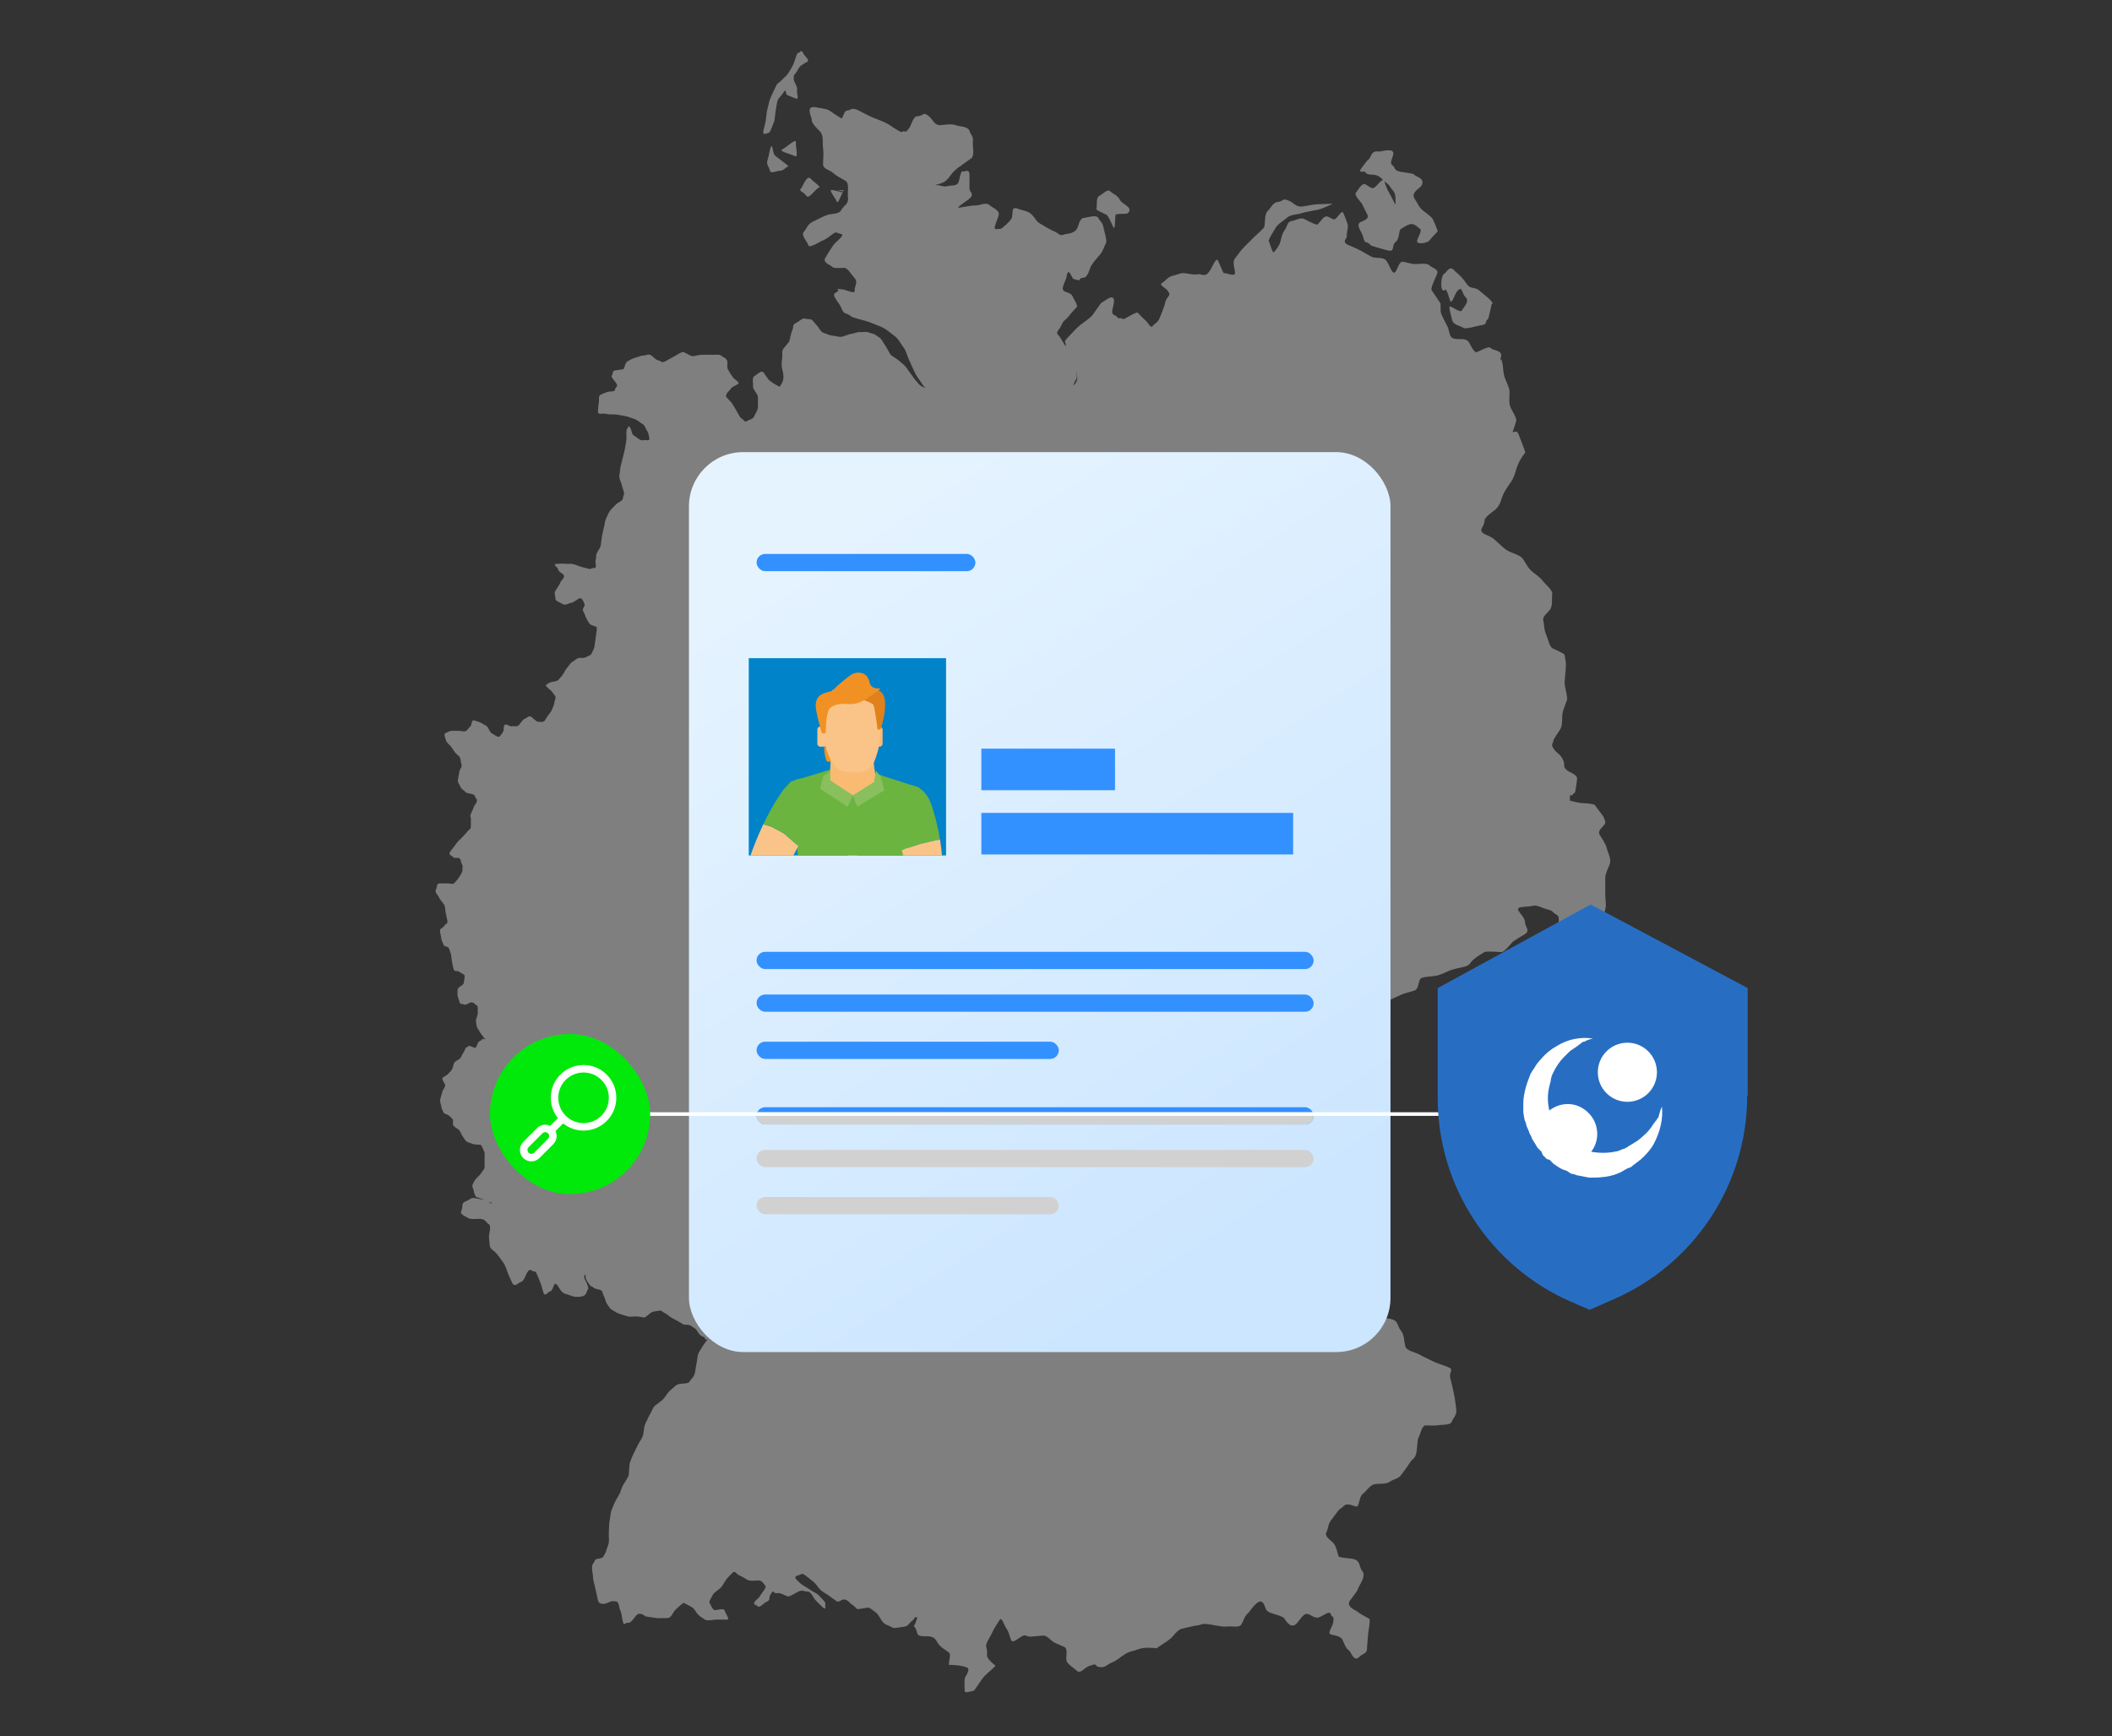 <?xml version="1.0" encoding="UTF-8"?><svg id="uuid-d91dab89-ff6f-4de7-8259-5f45fd07ad45" xmlns="http://www.w3.org/2000/svg" xmlns:xlink="http://www.w3.org/1999/xlink" viewBox="0 0 584.5 480.47"><rect x="0" y="0" width="584.5" height="480.47" fill="#333333" stroke="none"/><defs><style>.uuid-c4fef03d-4a1f-4b97-8e61-2e3e0facd8b1,.uuid-c96ea244-b631-4df7-b7b6-07a5db533246{fill:none;}.uuid-d79e0c47-804f-4912-acc4-83fe5223b999{fill:#89bf5c;}.uuid-446236da-3470-4fbf-b3c7-ca6c9130346f{fill:url(#uuid-0d8c5765-756d-4993-bc2b-2a9a30b3e125);}.uuid-aff99113-a35e-4a42-95d7-f85bcc96f9d3{fill:url(#uuid-568a5f37-8549-4ebf-8f7b-36700a0afbae);}.uuid-c96ea244-b631-4df7-b7b6-07a5db533246{stroke:#fff;stroke-miterlimit:10;}.uuid-6dba46eb-ac8e-4375-b68f-6a8c3497488e{fill:#efefef;}.uuid-76e434c5-320f-4a8e-992d-888d4a50d59c{fill:#276ec3;}.uuid-7e2cd53d-6ee5-4581-841b-d8fb86249d23{fill:#0083c9;}.uuid-be1b0dbf-8a1b-4228-81d2-6ae946165b3a{fill:#6bb440;}.uuid-3db4c7ab-f1a3-41e9-bd76-57f97e414bae{fill:#e0811b;}.uuid-3b6f5e3a-1e63-454f-86bb-b90788f5f043{fill:#fff;}.uuid-3aa39e9e-586b-438d-b018-527ffa895070{fill:#f39322;}.uuid-a46b3a17-c84d-4292-924e-c31e079e52ac{fill:#f9ba71;}.uuid-19e99e1b-60a2-4bd3-9f21-269ae981d2c5{fill:#00e90a;}.uuid-35770dbf-60fb-475c-aae2-1e695ab0cba1{opacity:.4;}.uuid-c5b6cf4b-6fe2-47a6-9425-3dda5892de80{fill:#3390ff;}.uuid-96183c41-8afb-450f-b0af-b1a963f4bed6{fill:#fac488;}.uuid-1f3244af-28f2-45f4-8673-9935d630ff76{fill:#f3f3f3;}.uuid-9a6377ac-89f7-4eb9-9bdf-7da47c811f9e{clip-path:url(#uuid-ef1e9004-bf91-4827-9d7b-15a2d037b35c);}.uuid-047d2e47-d100-4ea2-843a-8476c03696c4{fill:#d1d1d1;}</style><linearGradient id="uuid-0d8c5765-756d-4993-bc2b-2a9a30b3e125" x1="223.13" y1="150.7" x2="349.06" y2="343.56" gradientUnits="userSpaceOnUse"><stop offset="0" stop-color="#e5f3ff"/><stop offset="1" stop-color="#cce6ff"/></linearGradient><clipPath id="uuid-ef1e9004-bf91-4827-9d7b-15a2d037b35c"><rect class="uuid-c4fef03d-4a1f-4b97-8e61-2e3e0facd8b1" x="207.22" y="182.16" width="54.6" height="54.6"/></clipPath><linearGradient id="uuid-568a5f37-8549-4ebf-8f7b-36700a0afbae" x1="225.77" y1="-1270.97" x2="243.66" y2="-1270.97" gradientTransform="translate(0 -1076.35) scale(1 -1)" gradientUnits="userSpaceOnUse"><stop offset="0" stop-color="#f19124"/><stop offset="1" stop-color="#f19124"/></linearGradient></defs><g id="uuid-63371b78-897b-4e9b-99c3-23cd9c307643" class="uuid-35770dbf-60fb-475c-aae2-1e695ab0cba1"><path id="uuid-c41d2721-333d-4e7a-9da9-7cc33ec63a03" class="uuid-6dba46eb-ac8e-4375-b68f-6a8c3497488e" d="M221.72,14.13c-.26.03-.44.58-.92.51-.23-.03-1,2.57-1.11,2.87-.34.88-.97,1.76-1.33,2.42-.59,1.08-1.08,1.23-1.76,1.99-.45.51-1.03.89-1.54,1.33-.04.03,0,0-.45.88-.47.93-.97,2.1-1.33,2.87-.47,1.01-.54,1.94-.88,3.11-.26.91-.33,2.23-.45,3.09-.13.89-.43,1.84-.66,2.87-.43,1.85,1.29.55,1.56.66.21.09,1.3-2.86,1.31-2.87.29-.63.33-2.13.45-2.87.11-.7.34-1.97.45-2.66.17-1.05,1.09-1.71,1.54-2.42,1.24-1.94.58.18,1.33.43.26.09,1.78.73,2.21.9,1.17.47.33-1.53.43-1.99.27-1.2-.59-2.11-.88-3.11,0-.02-.01-.02-.02-.04,0-.37.02-.71.02-1.27.69-.58,1.03-1.49,1.54-2.23.42-.6,1.75-1.21,2.23-1.54.67-.47-.75-1.47-1.11-2.21-.29-.58-.47-.74-.63-.72ZM224.88,29.7c-1.69-.03-.23,3.17-.23,3.18-.27,1.35,2.1,3.16,2.5,3.75.84,1.27.4,2.77.63,4.38.24,1.67,0,3.14,0,4.38,0,1.48,1.64,1.45,2.81,2.5,1.09.97,2.38,1.51,3.44,2.19,1.12.71.46,3.19.63,4.38.31,2.17-1.12,2.24-1.88,3.75-.53,1.06-2.89.96-3.75,1.25-1.35.45-2.81,1.3-4.06,1.88-1.46.67-1.72,1.94-2.5,2.81-.88.99.83,2.5,1.25,3.75.31.93,3.32-1.11,3.75-1.25,1.27-.42,2.54-1.61,3.44-2.19.53-.34,1.25.21,1.88.31,1.25.21-1.46,2.08-2.19,3.13-1.03,1.47-1.38,2.18-2.19,3.44-.87,1.36,1.49,1.98,1.88,2.5.41.54,2.83.26,3.44.31.95.09,2.04,2.04,2.5,2.5,1.51,1.51.2,2.39.31,3.75.1,1.15-2.29-.21-3.44-.31-3.5-.32.47-.24-1.88.94-1.3.65,1.04,2.71,1.56,4.06.9,2.34,1.35,1.2,2.81,2.5.36.32,3.86,1.19,4.06,1.25,1.63.5,2.43.94,4.06,1.56,1.63.63,2.64,1.76,3.75,2.5,1.17.78,1.86,2.32,2.5,3.13.84,1.05,1.01,2.23,1.56,3.44l1.56,3.44c.58,1.27,1.39,2.18,2.19,3.44.24.38.53.73.84,1.07-.39-.2-.8-.37-1.11-.55-.75-.41-1.12-1.14-1.56-1.58-.36-.36-.68-.88-1.19-1.56-.69-.93-1.13-1.58-1.56-2.17-.48-.66-1.44-1.29-1.97-1.78-.6-.54-1.32-.91-1.97-1.37-.44-.31-1.01-1.6-1.37-2.17l-1.39-2.17c-.46-.73-.79-.68-1.37-1.17-.67-.57-1.56-.64-1.97-.8-1.19-.48-1.27-.1-2.36-.2-.97-.08-1.39.25-2.36.41-.81.13-1.67.51-2.56.78-1.16.36-1.7-.11-2.95-.2-1.13-.08-1.39-.44-2.56-.8-.69-.21-1.27-1.43-1.56-1.76-.88-.98-.42-.48-1.19-1.39-.84-.98-1.2-.39-2.36-.78-.6-.2-1.78.88-2.36,1.17-1.37.69-.58,1.09-1.17,2.17-.25.47-.69,2.61-.78,2.95-.04.16-1.32,1.64-1.58,1.97-.62.77-.25,1.78-.39,2.75-.1.67-.3,1.87,0,2.95,1.03,3.68-.56,4.15-.61,4.92-1.16-.41-2.91-1.68-3.15-1.97-.43-.53-.9-1.29-1.37-1.95-.61-.88-2.22.85-2.56.98-.74.28-.3,2.12-.39,2.75-.1.71.96,1.94,1.17,2.36.38.76.13,2.09.2,3.15.07,1.2-.65,1.84-.98,2.75-.34.96-1.39.98-1.97,1.39-.82.58-.84-.39-1.78-.8-.17-.08-1.07-1.78-1.17-1.95l-1.17-1.97c-.28-.47-1.24-1.39-1.58-1.78-.7-.79.92-2.04.98-2.17.37-.81,1.45-1.04,2.17-1.56.6-.44-.91-1.19-1.37-1.78-.68-.87-.91-1.42-1.39-2.17-.39-.61-.13-1.45-.2-2.17-.1-1.11-1.37-1.35-1.78-1.76s-1.77-.13-2.56-.2c-.68-.05-1.66,0-2.56,0-1.02,0-1.4.21-2.56.39-.54.08-2.08-.9-2.75-1.19-.76.08-1.87.95-2.75,1.39-.62.31-1.5.82-2.15,1.17-1.21.66-1.26-.12-1.97-.2-.62-.06-1.41-.97-1.97-1.37-.86-.6-1.34,0-1.97,0-.84,0-2.06.51-2.36.59-1.19.3-1.59.72-2.15.98-.75.34-.8,1.45-1.19,2.17-.06.12-2.13.35-2.36.39-.87.14-.43.71-.98,1.58-.14.22,1.11,1.69,1.17,1.78.9,1.35-.1,1.03-.2,1.95-.07.7-1.42.45-1.95.61-.8.24-1.22.48-1.97.78-.85.34-.37,1.5-.59,2.36-.16.63-.17,1.81-.21,2.36-.08.97,1.43.39,2.17.59,1.09.3,1.29.1,2.56.2.88.07,2.26.34,2.56.39,1.18.18,1.43.43,2.56.78,1.26.39,1.31.77,2.36,1.39.93.54.74,1.05,1.39,1.97.47.67.5,1.68.59,1.95.32,1.08-1.16.45-1.58.61-.91.34-1.92-.9-2.56-1.19-.76-.35-.66-1.32-.98-1.95-.77-1.54-.76,0-.98,0-.37,0-.19,2.43-.21,2.75-.06.86-.24,1.6-.39,2.56-.13.83-.38,1.65-.59,2.54-.24,1.02-.35,1.43-.59,2.36-.22.89-.24,1.73-.39,2.75-.11.77.43,1.73.59,2.36.3,1.21.39,1.32.59,1.97.3,1.01-.09.9-.2,1.97-.06.64-1.49,1.29-1.58,1.37-.7.61-1.32,1.34-1.76,1.78-.59.59-1.13,2.05-1.19,2.17-.53.98-.54,1.98-.59,2.17-.23.84-.39,1.7-.59,2.56-.19.81-.3,2.15-.39,2.75-.14.98-.7,1.5-1,2.15-.63,1.38-.09.44-.39,1.78-.28,1.25,0,.81,0,1.97,0,.97-.49.28-1.37.78-.37.21-1.41-.25-2.17-.39-.48-.09-1.6-.53-2.36-.78-1-.33-1.44-.12-2.36-.2-1.28-.11-1.56,0-2.36,0-1.75,0,.12.99.2,1.56.08.64.93.93,1.39,1.39.76.76-.54,1.52-.78,2.17-.31.85-.84,1.43-1.39,2.36-.44.76,0,1.15,0,2.15,0,.76,1.29,1.01,1.78,1.39.91.71,1.96-.15,2.56-.2.52-.04,1.71-.95,2.15-1.19,1.03-.56,1.52,1.52,1.58,1.58.19.19-.13.52-.2.78-.03.12.02-.04-.2.39-.28.56.29,1,.59,1.97.26.85.76,1.51,1,1.97.36.71,1.52.83,2.15,1.17.01,0,.03.01.04.02v.72c-.05.43-.24,1.78-.31,2.34-.1.73-.22,1.56-.31,2.19-.12.85-.47,1.22-.78,2.03-.25.65-1.27.81-1.72,1.09-.5.32-1.06.1-1.72.16-.69.06-1.29.75-1.88,1.09-.65.38-.92,1.02-1.41,1.56-.52.57-.78,1.23-1.09,1.72-.47.74-.93,1.14-1.41,1.72-.36.44-1.58.48-2.03.63-.86.26-.63.35-1.41.78-.35.19,1.3,1.45,1.41,1.56.45.5.76.97,1.09,1.41.43.55-.11,1.32-.16,1.88-.05.62-.46,1.37-.63,1.88-.25.76-.81,1.21-1.25,1.88-.34.51-.7,1.12-.78,1.25-.38.6-1.69.26-2.03.31-.12.02-1.28-1.02-1.56-1.25-.85-.68-1.4.32-2.03.47-.41.09-1.22,1.36-1.41,1.56-.74.82-1.19.3-1.88.47-.58.14-1.15-.31-1.72-.47-.91-.25-.73,1.61-.78,1.72-.45.99-.78,1.12-1.09,1.56-.35.49-1.78-.69-2.03-.78-.62-.24-.98-1.34-1.25-1.72-.48-.67-.87-.61-1.56-1.09-.57-.4-1.62-.62-2.03-.78-1.01-.39-.79,1.01-1.09,1.41-.21.26-.64.73-1.09,1.25-.57.65-1.66.11-2.34.16-.47.03-.85,0-1.72,0s-1.08.36-1.88.63c-.59.2.14,1.87.16,2.03.03.44,1.03,1.29,1.25,1.56.47.58.79,1.12,1.09,1.56.36.52.79.79,1.25,1.25.53.53.45,1.45.63,2.03.35,1.15-.29,1.24-.47,2.03-.19.81-.3,1.61-.47,2.5-.12.66.46,1.27.63,1.72.35.95.88.97,1.41,1.56.49.54,1.24.41,1.88.63,1.1.37.58.65,1.25,1.41.5.56-.58,1.73-.63,1.88-.22.65-.59,1.37-.94,2.19-.33.77,0,.63,0,1.56v1.88c0,.98-.58.87-.94,1.41-.32.48-.61.69-1.09,1.25-.48.54-.98.98-1.41,1.41-.35.35-.77.98-1.09,1.41l-1.09,1.41c-.85,1.1.52,1.29.63,1.56.2.49,1.04.21,1.56.31.73.15.64,1.17.94,1.72.37.67.08.89.16,1.72.05.53-.78,1.57-.94,1.88-.35.7-.78.98-1.25,1.56-.49.61-1.3.1-2.03.16-.42.03-1.3,0-2.03,0-1.05,0-.71,1.11-1.09,1.72-.45.71.64,1.66.78,2.03.26.67.97,1.4,1.41,2.03.47.68.34,1.59.47,2.19l.47,2.19c.26,1.21-.4.8-.78,1.56-.15.3-.73.62-1.09.94-.39.33.12,1.66.16,2.19.07.95.41,1.34.63,2.03.2.65.88.55,1.25.78.49.31.58,1.28.78,1.72.18.4.25,1.63.31,2.03.14.93.28,1.33.47,2.19.21.99.92.51,1.41.78.63.35,1.16.7,1.56.94.31.18-.14,2.12-.16,2.34-.02.35-1.06.93-1.25,1.09-.76.66-.29,1.17-.47,1.88-.08.33.37,1.48.47,1.88.34,1.38.76.65,1.09.94.53.46,1.82-.42,2.03-.47.93-.21,1.23.56,1.72.78.55.25.22,1.44.31,2.03.08.52-.43,1.71-.47,1.88-.09.38.13,1.47.16,1.72.06.63.55,1.1.78,1.56.31.62.78,1.11,1.09,1.56.16.23.34.53.63.72-.09-.03-.17-.07-.31-.1-1.11-.25-.26.1-1.25.47-.64.24-.73,1.15-1.09,1.72-.31.49-1.15-.21-1.72-.31-.67-.12-.11.04-.78.31-.66.26-.41.62-.94,1.41-.21.31-.55.99-.78,1.41-.33.6-.96.75-1.41,1.09-.77.6-.53,1.14-.94,2.03-.38.83-.68.86-1.25,1.56-.11.14-1.28.85-1.41.94-.43.28.59,1.77.63,1.88.21.63-.5,1.37-.63,1.72-.26.72-.39,1.37-.63,2.19-.27.93.12,1.44.16,1.88.07.87.45,1.35.63,1.88.16.47.83.52,1.25.78.83.52.5.44,1.25,1.09.39.34.1,1.04.16,1.56.05.5,1.29,1.16,1.56,1.41.63.56.55.92.94,1.56.34.56.63.94.94,1.41.41.62,1.32.66,1.88.94.54.27,1.74.23,2.34.31.27.04.82,1.51.94,1.72.32.59.11,1.64.16,2.34.05.8,0,1.65,0,2.19,0,.41-.75,1.25-.94,1.56-.36.59-.98,1.09-1.41,1.56-.55.61-.72,1.2-.94,1.56-.3.5.22,1.3.31,1.88.15.92.22.65.47,1.41.1.3,1.42.59,1.88.78l.55.23c-.81-.2-1.68-.29-2.66-.49-1.16-.23-1.15.41-2.44.88-1.45.53-.61,1.32-1.33,2.87-.37.8,1.7,1.52,1.99,1.78.49.43,2.99.19,3.32.21,1.49.1,1.56,1,2.42,1.54.68.43,0,2.78,0,3.09,0,1.33.17,2.07.23,2.87.06.83,1.19,1.35,1.76,1.99.76.85,1.32,1.76,1.99,2.66.66.88.97,2.24,1.33,3.09.37.86.78,1.74,1.09,2.44.7,1.54,1.91-.17,2.44-.21.79-.07,1.47-2.23,1.76-2.66.97-1.45,1.1-.1,2.23-.21.21-.02,1.14,2.51,1.31,2.87.36.79.75,2.39.9,2.87.45,1.45,1.37-.19,1.76-.23.79-.1.89-1.31,1.33-1.97.52-.78,1.33,1.31,1.99,1.97.85.85,1.4.65,2.42,1.11,1.18.54,2.72.42,3.46.18,1.04-.35,1.02-1.4,1.41-1.95.39-.56-.95-2.64-1.09-3.3-.05-.22.02-.08.21-.66l.06.12c-.02-.06-.03-.12-.04-.18h.21s-.01.05-.02.08c-.02.09-.04.18-.04.27l-.12-.18c.03.08.07.17.12.25,0,.62.35,1.3.82,1.95.1.14.17.22.25.31.23.36.49.64.74.66l-.04-.08c.14.09.28.2.45.35.42.37,1.51.5,1.88.63.74.25.56.94.94,1.56.24.41.42,1.16.63,1.72.26.72.78,1.22,1.09,1.72.34.53.97.68,1.56,1.09.75.53,1.39.58,1.88.78.48.2,1.43.43,1.56.47.59.18,1.92,0,2.19,0,.69,0,1.6.21,2.34.31.23.03,1.48-1.08,1.72-1.25.82-.6,1.58-.45,2.19-.63.96-.27,1.15.42,1.72.63.51.19,1.16.81,1.56,1.09.45.32,1.21.66,1.72.94.68.37,1,.6,1.56.94.81.49.87.16,1.72.31.83.15,1.22.66,1.72.94.63.34.77.96,1.25,1.56.43.54,1.05.79,1.62.98v.51h.72c-.27.37-.58.82-.8,1.11-.74,1.02-.87,1.37-1.54,2.42-.52.81-.43,1.87-.66,2.87-.12.51-.3,1.76-.45,2.66-.25,1.48-.97,1.68-1.54,2.66-.38.65-1.91.44-2.87.66-1.14.26-1.44,1-2.21,1.54-.82.57-1.56,1.9-1.99,2.42-.46.56-1.79,1.48-2.42,1.99-.71.58-.85,1.4-1.33,2.21-.5.84-.8,1.6-1.33,2.66-.51,1.02-.41,1.89-.66,3.09-.26,1.22-.75,1.51-1.33,2.66l-1.33,2.66c-.55,1.1-.64,1.56-1.09,2.66-.04.09-.21,2.71-.23,3.09-.05.75-1.33,2.47-1.54,2.87-.55,1.03-.58,1.45-.88,2.21-.18.45-.86,1.54-1.11,1.99-.59,1.07-.67,1.5-1.09,2.44-.5,1.09-.5,2.34-.66,3.09-.25,1.17-.15,1.81-.23,2.87-.09,1.14,0,1.71,0,2.66,0,1.44-.46,1.92-.64,2.66-.26,1.06-.61,1.32-.9,1.97-.23.51-1.71.65-1.76.66-.93.35-.42.49-1.11,1.33-.63.75,0,2.83,0,3.54,0,1.2.44,2.22.66,3.32.2,1.01.55,2.54.66,3.09.29,1.36,1.28,1.08,1.33,1.11.4.33,2.3-.63,2.42-.66.28-.08.6,0,.9,0h.21c1.15,0,.95,1.75,1.33,2.44.46.85.48,2.06.66,2.87.45,1.94.75.33,1.54.66.66.28,2.14-1.97,2.42-2.23.93-.85,2.4.44,2.44.45.82.15,2.06.3,3.09.45.62.09,1.86,0,2.87,0,1.23,0,1.5-1.5,2.21-2.21.96-.96,1.46-1.3,2.23-1.99.12-.11,2.08,1.03,2.21,1.09.95.47,1.13,1.28,1.76,1.99.78.88,1.24.96,1.99,1.54.57.44,2.91,0,3.09,0h3.11c.84,0-.44-1.61-.66-2.42-.25-.93-1.91-.14-2.87-.21-.49-.04-1.13-1.7-1.33-1.99-.31-.46.62-1.55.88-2.21.24-.6,1.61-1.44,1.99-1.78.74-.66,1.06-1.52,1.54-2.21.57-.82,1.17-1.31,1.78-1.99.95-1.06,1.11.34,2.21.66.43.13,1.87,1.05,1.99,1.11.97.54,2.36.15,3.3.21.96.06,1.57,1.36,1.78,1.54.36.32-1.17,2.16-1.33,2.44-.65,1.2-.88.99-1.54,1.76-.9,1.02.57,1.13.66,1.33.4.8,1.61-.75,2.42-1.11,1.33-.6.6-1.06,1.11-1.97,1.04-1.87.88-.23,1.76-.45,1.04-.26,2.07.58,3.11.88.5.14,2.41-1.12,2.87-1.33,1.23-.57,1.62,0,2.66,0,.86,0,1.64,1.84,1.97,2.21.68.75,1.44,1.44,1.99,1.99,1.42,1.42.65-.65.88-.88.27-.27-1.25-1.62-1.54-1.99-.72-.92-1.4-.97-2.21-1.54-.89-.62-1.58-1.01-2.42-1.54-.93-.59-1.15-.98-1.56-1.33-1.71-1.46.87-1.39,1.11-1.78.31-.5,2.5,1.55,2.87,1.78,1.01.62,1.5,1.64,2.21,2.42.57.63,1.6,1.14,2.21,1.56.77.54,1.65,1.18,2.44,1.76.49.36,1.17-.3,1.76-.45,1.12-.28,2,1.09,2.44,1.33.6.33,1.03.89,1.54,1.33.04.03,2.36-.35,2.87-.43.63-.1,1.85,1.1,2.21,1.31.7.42,1.28,1.76,1.78,2.44.78,1.08,1.89,1.15,2.87,1.76.56.34,2.32-.16,3.09-.21,1.25-.09,1.61-1.12,2.21-1.54.46-.32.71-.7.96-1.11,0,0,.02,0,.02,0h.61c-.29.87-.58,1.81-.66,1.93-.8,1.11-.06-.25.63,2.5.31,1.25,2.5.63,3.75.94,1.56.39,1.57,1.57,2.5,2.5.79.79,1.82,1.37,2.5,1.88.64.48,0,1.96,0,3.44.61,0,3.4.07,4.69.63,1.73.31-.26,2.63-.31,3.13-.14,1.35,0,2.38,0,3.44,0,.83,1.67,0,2.5,0,.1,0,1.83-2.62,2.19-3.13.95-1.36,2.15-2.15,3.13-3.13l.63-.63c.17-.17-.1-.1-1.25-1.25-1.77-1.77-.57-1.85-1.25-4.06-.27-.87,1.19-2.86,1.56-3.75.57-1.36,1.48-2.54,2.19-3.75.52-.9,1.25,1.67,1.88,2.5.67.9.83,2.08,1.25,3.13.45,1.13,2.29-.83,3.44-1.25.5-.18,1.04.21,1.56.31.33.07,3.37-.28,3.75-.31,1.21-.1,2.08,1.25,3.13,1.88.23.14,2.03.9,2.81,1.25,1.16.51.42,2.5.63,3.75.17,1.02,2.09,2.09,2.81,2.81,1.08,1.08,2.09-.76,3.44-1.25,2.85-1.04,1.01.1,3.13.31,1.43.14,1.92-.77,3.13-1.25,1.6-.64,2.05-1.3,3.44-2.19,1.67-1.06,2.04-.78,4.06-1.56,1.54-.59,3.88-.33,4.94-.23,1.05-.77,3.05-1.94,4.12-2.89.12-.11,1.77-2.28,2.81-2.5,1.4-.3,3.28-.83,4.38-.94,1.19-.12.85-.6,3.13-.31,1.34.17,3.8.81,5,.63,1.29-.2,3.4.48,4.06-.63.38-.63.94-2.48,1.88-3.13.3-.21,2.83-4.41,4.06-2.81.93,1.19.31,2.13,2.19,2.81,1.74.63,2.09.52,3.44,1.25.42.23,1.72,3.28,3.44,1.88,1.15-.94,2.03-3.28,3.44-2.81.94.31,1.86,1.2,2.81.94,1.15-.31,3.15-2.09,3.44-.94.26,1.06,1.1.12.63,2.5-.21,1.04-1.61,2.73-.63,3.13.11.05,2.6.37,3.13,1.25.49.82.84,2.44,1.88,3.13.63.42,1.34,3.35,2.81,1.88,1.08-1.08,2.08-.81,2.19-2.19.12-1.62.24-3.1.31-4.06.06-.89.76-4.11.31-4.38-.12-.07-2.86-1.49-3.13-1.88-.22-.32-3.45-1.33-2.19-3.13.36-.51,2.06-2.61,2.19-3.13.26-1.04,2.41-3.58,1.25-5-1.1-1.34-.35-3.03-2.81-3.44-.62-.1-3.65-.35-3.75-.63-.42-1.15-.55-2.44-1.25-3.44-.73-1.04-2.68-1.95-2.19-3.13.84-2.02.34-2.18,1.56-3.75.16-.21,1.98-2.71,2.19-2.81,1.26-.63,1.06-1.43,2.5-1.25,1.42.18,2.21.95,2.5.31.6-1.32.41-2.51,1.56-3.44.99-.79,1.85-2.3,3.13-2.5,1.44-.22,2.97.07,4.06-.63,1.74-1.11,2.38-.67,3.44-2.19.97-1.39,1.41-1.83,2.19-3.13.75-1.24,1.53-.88,1.88-3.13.23-1.47.15-3.28.63-4.06.41-.68.79-3.13,1.88-3.13.2,0,2.76.09,3.13,0,.95-.22,3.76-.03,4.06-.94.4-1.2,1.55-1.83,1.25-3.75-.26-1.67-.31-2.71-.63-4.06-.24-1.05-.54-2.62-.94-4.06-.63-2.33,1.37-2.55-.94-3.44-1.56-.6-2.86-.96-4.06-1.56-1.01-.5-2.7-1.26-3.75-1.88-.9-.53-3.39-.91-3.75-2.19-.43-1.51-.19-3.05-1.25-4.38-1.09-1.37-.63-2.59-2.5-3.13-1.35-.39-3.35-.22-4.38-1.25-.97-.97-2.2-1.46-2.81-2.81-.46-1.02-.68-2.36-1.56-3.44-.94-1.15-1.56-2.06-2.81-3.44-.58-.64-1.84-3.55-3.13-3.44-.24.02-3.31.61-3.75.31-.93-.62-3.04-1.19-3.75-2.5-.6-1.1-.84-1.67-1.88-3.44-.69-1.18-1.38-2.48-2.19-3.75-.64-1-1.78-2.21-2.19-3.44-.35-1.05-.5-2.53-1.25-3.75-.75-1.22-1.85-2.55-2.5-4.06-.34-.79-2.16-3.59-1.88-4.38.36-1,.64-2.12,1.25-3.44.16-.34,2.13-3.6,1.88-4.06-.34-.61-.9-1.78-1.56-2.81-.92-1.44-.88-2.13-2.19-3.44s-1.99-1.87-3.13-3.13c-.81-.89-2.3-2.38-3.13-3.44-.57-.73-2.19-1.83-2.19-2.81,0-.22.48-2.68,0-3.44-.62-.98-.89-2.32-2.19-3.44-.08-.07-.15-.16-.23-.23v-.96c1.28,1.05,2.04,1.69,2.42,2.44.92,1.83,2.16.39,3.44.63l3.44.63c1.17.21,2.55-2.32,3.44-3.13.92-.84,1.71-1.71,2.5-2.5,1.18-1.18,2.24-1.84,3.44-2.81,1.39-1.14,2.11-1.34,3.44-2.19,1.85-1.18,2.51-.36,4.38-.63,1.3-.19,3.04.51,3.75.63,2.22.37,2.33-1.27,3.44-1.88.56-.3,2.03-1.58,2.81-2.19,1.39-1.08,1.85-1.67,3.13-2.81,1.42-1.28,1.75-1.75,2.5-2.5,1.2-1.2,2.01-1.01,3.13-1.56,1.21-.6,2.13-.97,3.44-1.56.14-.06,2.88-.86,3.13-.94,1.12-.33,1.04-2.08,1.56-3.13.37-.75,3.54-.76,4.38-.94,1.64-.35,2.77-1.07,4.06-1.56.82-.32,2.93-.73,3.75-.94,1.94-.49,1.32-1.02,2.81-2.19,1.37-1.07,1.71-1.14,2.81-1.88.5-.33,4.33,0,4.69,0,.91,0,2.77-2.49,3.13-2.81.53-.47,2.8-1.78,3.44-2.19,1.46-.93,0-2.11,0-3.13,0-1.31-1.25-2.29-1.88-3.44-.68-1.24,2.71-.83,4.06-1.25.99-.3,2.79.7,3.75.94,2.14.54,1.31.73,2.81,1.56,1.19.66.21,2.71.31,4.06.05.6,2.69.67,3.75.94.54.14-.97,2.66-1.25,3.44-.5,1.38,2.7,2.21,3.44,2.81,1.61,1.32,2.47-.74,3.13-.94,1.06-.32,1.51-3.01,1.88-3.75.76-1.52.84-2.93,1.25-4.38.33-1.15.68-2.71.94-3.75.37-1.47,0-2.12,0-4.06v-4.69c0-1.12.84-2.53,1.25-3.75.51-1.54-.67-3.33-.94-4.69-.16-.81-1.44-2.65-1.88-3.44-.67-1.22,1.03-2.07,1.56-3.13.04-1.86-1.6-3.02-2.81-5-.43-.52-3.71-.57-4.06-.63-1.05-.16-2.01-.41-2.91-.64v-1.47c1.19.09.6-.45,1.35-.7.2-.07.58-3.45.63-3.75.22-1.29-2.15-1.91-2.81-2.5-1.27-1.13-.4-1.07-.94-2.5-.75-1.99-1.53-1.91-2.5-3.13-1.29-1.61-.24-1.92-.31-2.5-.05-.37,1.65-2.76,1.88-3.13.77-1.28.44-3.07.63-4.38.12-.87.92-2.77,1.25-3.75.24-.72-.47-3.27-.63-4.38-.08-.56.21-3,.31-4.38.16-2.25-.17-2.07-.31-3.75-.03-.39-3.33-1.82-3.44-1.88-.7-.38-1.23-2.7-1.56-3.44-.78-1.72-.6-2.79-.94-4.38-.2-.96,1.56-2.34,1.88-2.81.83-1.24.42-2.95.63-4.38.15-1.02-2.01-2.77-2.5-3.44-.97-1.33-2.11-1.9-3.13-2.81-1.33-1.19-1.6-2.2-2.5-3.44-.81-1.11-2.81-1.51-4.06-2.19-1.41-.76-2.5-2.08-3.75-3.13-1.28-1.07-1.8-1-2.81-1.56-2.02-1.12,0-1.88,0-3.75,0-.99,2.65-2.65,3.13-3.13,1.45-1.45,1.36-2.73,2.19-4.38.63-1.26,1.48-2.33,2.19-3.44.85-1.34,1.03-2.68,1.56-4.06.94-2.45,2.01-3.44,2.19-3.75.06-.38-1.19-3.34-1.56-4.38-.82-2.3-1.05-1.17-1.97-1.35.03-.07.06-.15.1-.21.2-.37.48-1.43.94-2.81.25-.75-1.28-3.08-1.56-3.75-.6-1.45-.21-3.13-.31-4.69-.06-.84-1.08-2.96-1.25-3.44-.49-1.33-.5-2.98-.63-3.75-.02-.12-.02-.15-.04-.25-.13-.22-.3-.61-.59-1.31,1.04-2.69-1.85-2.06-2.81-3.13-.44-.49-3.24,1.08-3.75,1.25-.75.25-2-2.57-2.19-2.81-.99-1.28-2.43-.56-4.06-.94-1.53-.35-1.15-2.11-1.88-3.44-.79-1.45-1.09-2.19-1.56-3.13-.47-.94-.21-2.08-.31-3.13-.01-.12-2.24-3.35-2.5-3.75-.32-.47,1.24-3.74,1.5-4.32.71-1.53-1.45-1.8-2.13-2.56-.63-.71-3.24-.25-4.06-.31-1.06-.08-2.08-.42-3.13-.63-1.16-.23-1.46,1.88-2.19,2.81-.82,1.05-1.67-2.08-2.5-3.13-.81-1.01-2.5-.63-3.75-.94-.42-.11-2.66-1.45-3.44-1.88-1.14-.62-2.43-1.1-3.44-1.56-1.75-.8-.26-1.83-.31-2.19-.11-.76.12-1.09.31-2.81.1-.87-1.1-3.29-1.25-3.75-.36-1.08-1.46,1.04-2.19,1.56-.62.44-1.46-.42-2.19-.63-1.14-.33-1.88,1.46-2.81,2.19-.36.28-3.35-1.39-3.75-1.56-.99-.41-2.08.38-3.44.63-1.25.23-1.06,1.41-1.88,2.5-.85,1.14-.97,2.66-1.25,3.44-.48,1.32-1.5,2.39-1.56,2.5-.57.91-1.04-1.88-1.56-2.81-.27-.49,1.65-3.29,1.88-3.75.51-1.02,2.32-2.08,3.13-2.81,1.04-.94,2.71-.83,4.06-1.25,1.52-.47,3.04-.65,4.38-.94,1.57-.34,2.92-1.12,4.06-1.56.59-.23-3.13,0-3.75,0-1.26,0-2.9.41-4.38.63-1.82.26-2.52-1.05-3.75-1.56-2.16-.9-1.42.14-3.13.31-1.42.14-2.07,1.84-2.81,2.5-.93.83-.67,3.11-.94,4.38-.09.41-2.64,2.64-2.81,2.81l-2.5,2.5c-1.44,1.44-1.82,2.23-2.81,3.44-.86,1.05,0,2.71,0,4.06,0,1.04-2.08,0-3.13,0-.08,0-1.49-3.27-1.56-3.44-.55-1.21-1.67,2.08-2.5,3.13-1.27,1.59-2.06.41-3.13.63-1.23.25-2.5-.21-3.75-.31-.96-.08-1.88.42-2.81.63-1.88.42-2.02,1.29-3.44,2.19-.69.44,1.04,1.25,1.56,1.88,1.48,1.77-.25,1.49-.63,3.75-.12.74-.83,2.27-1.25,3.44-.78,2.14-1.29,1.65-2.19,2.81-.5.64-1.25-1.04-1.88-1.56-.81-.67-1.95-1.95-2.19-2.19-.33-.33-2.89,1.31-3.44,1.56-1.35.61-.43,0-.94,0-1.9,0-.71-.31-2.19-.94-1.15-.49,0-2.5,0-3.75,0-2.63-2.87.26-3.44.31-.1,0-2.28,3.14-2.5,3.44-.64.88-2.7,2.21-3.44,2.81-1.32,1.08-2.03,2.03-3.13,3.13-2,2-.51,1.33-.92,2.72-.49-.82-.99-1.61-1.27-2.09-.51-.87-.51-.68-.94-1.25-.48-.63.63-1.46.94-2.19.84-1.95,1.03-1.32,2.19-2.81.84-1.08,1.42-1.62,2.19-2.5.42-.48-.9-2.25-1.25-3.13-.27-.69-1.74-1-2.19-1.25-1.19-.68.42-2.71.63-4.06.47-3.04,1.43.48,1.88.63,2.9.97.7-.08,2.81-.31,1.31-.15,1.65-2.59,2.19-3.44.81-1.27,1.67-2.09,2.5-3.13.71-.89.89-1.79,1.56-3.13.29-.58-.55-3.27-.63-3.75-.35-2.12-.94-1.88-1.56-3.13-.48-.97-3.44,0-3.75,0-1.59,0-1.58,2.26-2.19,3.13-.98,1.39-2.98,1.24-3.75,1.56-.99.41-1.36-.51-2.5-.94-.95-.36-2.31-1.26-3.44-1.88-1.82-.99-1.31-1.31-2.81-2.81-1.05-1.05-2.5-1.04-3.75-1.56-2.23-.93-1.15,1.73-1.88,2.81-.81,1.21-2.03,2.03-2.5,2.5-.38.38-1.04.21-1.56.31-1.34.27.42-2.71.63-4.06.18-1.19-2.01-2.01-2.5-2.5-1.05-1.05-2.55,0-3.75,0-1.46,0-3.16.42-4.69.63-1.24.17,1.88-1.67,2.81-2.5,1.51-1.35,0-1.75,0-2.81v-3.75c0-1.91-1.39-.83-1.56-.94-1-.6-1.04,2.08-1.56,3.13-.49.97-2.08.63-3.13.94-.8.24-1.67-.21-2.5-.31-.1-.01-.21,0-.31,0-1.15,0,.22-.09,1.56-.63,1.56-.62,2.21-2.21,3.13-3.13,1.13-1.13,1.74-1.35,2.81-2.19.71-.55,1.46-1.04,2.19-1.56.81-1.22.21-2.92.31-4.38.14-1.93-.53-1.78-.94-3.13-.39-1.28-2.82-1.17-3.75-1.56-1.25-.52-3.97,0-4.38,0-1.65,0-1.95-1.56-3.13-2.5-1.76-1.41-1.37,0-3.13,0-1.19,0-1.69,2.41-2.19,3.13-1.52,2.18-.88.5-2.19,1.25-.31.18-3.28-1.91-3.75-2.19-1.17-.68-3.35-1.44-4.38-1.88-1.33-.57-2.33-1.16-3.75-1.88-2.05-1.03-2.34,0-3.13,0-.9,0-1.04,1.46-1.56,2.19-.1.14-3.28-2.09-3.44-2.19-.9-.57-3.28-.76-4.06-.94-.14-.03-.28-.06-.39-.06ZM415.59,100.77c.71,1.21-.57-3.62,0,0ZM220.12,39.03s-.1,0-.16.02c-.73.19-2.5,1.8-3.44,2.27-1.17.58,2.29,1.25,3.44,1.88,1.1.6.21-2.5.31-3.75.05-.26-.02-.39-.16-.41ZM213.53,40.46c-.37-.09-.71,2.67-1.07,3.67-.55,1.5.38,1.88.63,3.13.18.92,1.88,0,2.81,0,.84,0,1.46-.83,2.19-1.25,1.3.71-2.29-1.88-3.44-2.81-.69-.56-.63-1.67-.94-2.5-.05-.14-.12-.22-.18-.23ZM383.86,41.61c-.96.08-2.01.38-2.31.33-2.19-.34-1.97,1.53-2.81,2.19-.64.5-1.04,1.25-1.56,1.88-1.95,2.34.47,1.18.63,1.56.4,1.01,2.08.63,3.13.94.72.22,1.27.76,1.84,1.29-.61.03-1.7,1.64-2.46,2.15-.74.49-1.67-.63-2.5-.94-1.08-.4-2,1.75-2.5,2.19-.8.7,1.4,2.81,1.56,3.13l1.56,3.13c.66,1.33-1.76,1.76-2.19,2.19-.91.91.63,2.5.94,3.75.66,2.63.78.89,2.19,2.5.17.2,3.62,1.11,4.06,1.25,3.06.94,1.41-1.1,2.81-2.19.96-.75.83-2.29,1.25-3.44,3.08-2.07,3.5-1.85,5.31-.31,1.07.46-.42,2.29-.63,3.44-.21,1.15,3.11.7,3.63-.35.28-.46,1.89-2.03,1.99-2.15.27-.32-1.08-2.98-1.25-3.44-.26-.72-2.4-2.13-2.81-2.5-1.3-1.16-1.38-1.97-2.19-3.13-1.28-1.83,1.47-2.95,1.88-3.75,1.07-2.13-1.62-2.31-2.19-3.13-.13-.18-2.73-.5-3.44-.63-2.28-.42-1.41-1.05-2.5-1.88-.84-.63.21-2.08.31-3.13.09-.88-.79-1.03-1.76-.96ZM223.91,49.19s-.11,0-.16.02c-.86.23-1.71,2.54-1.91,2.73-1.12,1.12.58,1.02,1.25,2.19.67,1.18,2.29-1.46,3.44-2.19,1.11,0-1.46-1.67-2.19-2.5-.14-.16-.28-.25-.43-.25ZM383.14,50.13c.1.08.19.18.29.25,1.43,1.07.94,1.08,2.19,2.5.82.94.49,2.69.63,3.44.22,1.2-1.25-2.08-1.88-3.13-.79-1.32-1.17-2.87-1.23-3.07ZM230.1,52.57c-.7.15,1.04,2.15,1.43,3.13.38.95,1.08-1.34,1.68-2.48-.33.01-.95-.15-1.58-.33h1.78c.35-.53-1.04-.15-1.88-.04-.47-.13-.93-.24-1.25-.27-.07,0-.13-.01-.18,0ZM233.4,52.88c-.06.09-.13.21-.2.33.22,0,.34-.09.2-.33ZM306.7,52.73c-.76.07-1.82,1.17-2.34,1.41-1.19.53-.63,2.51-.94,3.75-.07.28,2.67,1.48,2.81,1.56.62.35,1.7,3.12,1.88,3.44.56,1.02.42-2.29.63-3.44.05-.3,2.02-.24,3.18-.31,2.16-1.62-1.34-2.57-1.93-3.75-.67-1.34-1.83-1.63-2.81-2.5-.13-.12-.29-.17-.47-.16ZM401.45,74.28c-.75.07-1.27,1.25-1.66,1.39-1.32.72-1.24,6.11.29,4.42.67.9.83,2.08,1.25,3.13.49,1.23,1.17-1.88,2.11-2.81,1.38-1.38,1.07.92,2.19,1.88,1.25,1.07-.85,3.12-.94,3.44-.31,1.15-2.29-.63-3.44-.94-.49-.13.59,3.54.63,3.75.24,1.42,2.32,1.62,3.13,2.19.67.47,3.59-.51,4.38-.63,2.91-.42,1.05-.79,2.5-1.88.05-.03.89-3.85.94-4.06,1.27-.23-3.13-3.41-3.44-3.75-.6-.66-1.67-.63-2.5-.94-.71-.23-1.2-1.37-2.19-2.5-1-1.14-1.58-1.46-2.42-2.31-.3-.3-.57-.39-.82-.37ZM297.79,102.76c.51,1.5.59,2.71-.63,3.89-.03.04-.06.08-.1.12.14-.51.24-1.08.72-1.68.39-.49.25-1.46,0-2.32ZM135.12,287.88s.05,0,.08,0v.02s-.05-.02-.08-.02ZM135.16,332.6l.1.04c.39.16.63.23.8.23v.29c-.33-.12-.6-.35-.9-.57Z"/></g><rect class="uuid-446236da-3470-4fbf-b3c7-ca6c9130346f" x="190.67" y="125.13" width="194.15" height="249.07" rx="15" ry="15"/><rect class="uuid-c5b6cf4b-6fe2-47a6-9425-3dda5892de80" x="209.38" y="153.31" width="60.57" height="4.77" rx="2.38" ry="2.38"/><rect class="uuid-c5b6cf4b-6fe2-47a6-9425-3dda5892de80" x="209.38" y="263.43" width="154.17" height="4.77" rx="2.38" ry="2.38"/><rect class="uuid-c5b6cf4b-6fe2-47a6-9425-3dda5892de80" x="209.38" y="275.25" width="154.17" height="4.77" rx="2.38" ry="2.38"/><rect class="uuid-c5b6cf4b-6fe2-47a6-9425-3dda5892de80" x="209.38" y="288.3" width="83.64" height="4.77" rx="2.38" ry="2.38"/><rect class="uuid-c5b6cf4b-6fe2-47a6-9425-3dda5892de80" x="209.38" y="306.43" width="154.17" height="4.77" rx="2.38" ry="2.38"/><rect class="uuid-047d2e47-d100-4ea2-843a-8476c03696c4" x="209.38" y="318.25" width="154.17" height="4.77" rx="2.38" ry="2.38"/><rect class="uuid-047d2e47-d100-4ea2-843a-8476c03696c4" x="209.38" y="331.3" width="83.64" height="4.77" rx="2.38" ry="2.38"/><rect class="uuid-c5b6cf4b-6fe2-47a6-9425-3dda5892de80" x="271.59" y="224.98" width="86.29" height="11.5"/><rect class="uuid-c5b6cf4b-6fe2-47a6-9425-3dda5892de80" x="271.59" y="207.2" width="36.99" height="11.5"/><rect class="uuid-7e2cd53d-6ee5-4581-841b-d8fb86249d23" x="207.22" y="182.16" width="54.6" height="54.6"/><g id="uuid-c6e252c4-54c0-4de9-9ad0-f1dbba89c032"><g class="uuid-9a6377ac-89f7-4eb9-9bdf-7da47c811f9e"><path id="uuid-87ed0409-0b60-4106-82e8-284e3a13a5e4" class="uuid-3aa39e9e-586b-438d-b018-527ffa895070" d="M228.94,210.76c-.54-.29-1.12-4.07-.66-4.11.91-.12,2.66,2.82,1.91,3.78-.29.37-.87.5-1.25.33Z"/><path class="uuid-1f3244af-28f2-45f4-8673-9935d630ff76" d="M234.71,248.63h1.49c1.58-11.54,1.49-23.42-.25-34.88-.46.25-.91.54-1.37.79.42,11.71-.21,23.46.12,34.09Z"/><path class="uuid-be1b0dbf-8a1b-4228-81d2-6ae946165b3a" d="M254.39,217.99l-13.7-4.44-10.38-.71-11.38,3.45s-3.74,2.57-.25,10.8c3.45,8.22,2.12,21.13,2.12,21.13l29.31.95s.54-11.92,2.49-23.87c.46-2.66.5-5.77,1.79-7.31Z"/><path id="uuid-096045c0-c900-4bf1-bfc0-05cf7adb3864" class="uuid-a46b3a17-c84d-4292-924e-c31e079e52ac" d="M230.1,208.31c-.37.95-.12,2.53-.42,5.9-.04.37-.17.37-.17.66,0,0,.12,2.7.79,5.07.25.79.54-1,4.69-.33.42.08.87,1.54,2.33,0,1.99-2.12,4.03,1.83,5.15-3.28.12-.54-.46-2.95-.66-5.27-.08-.66-.12-1-.21-1.29-1.25-3.45-10.42-4.15-11.5-1.45Z"/><g id="uuid-817048bd-9ada-4a9d-b624-0b3470c7becb"><path class="uuid-a46b3a17-c84d-4292-924e-c31e079e52ac" d="M244.26,205.82c0,.46-.37.83-.83.83h-1.12c-.46,0-.83-.37-.83-.83v-3.9c0-.46.37-.83.83-.83h1.12c.46,0,.83.37.83.83v3.9Z"/></g><g id="uuid-f987c77b-2bfb-43bc-b45a-f0a63c7955d3"><path class="uuid-96183c41-8afb-450f-b0af-b1a963f4bed6" d="M228.98,205.82c0,.46-.37.83-.83.83h-1.12c-.46,0-.83-.37-.83-.83v-3.9c0-.46.37-.83.83-.83h1.12c.46,0,.83.37.83.83v3.9Z"/></g><path id="uuid-9e3ba030-4954-460b-8b43-ed25c122bb7c" class="uuid-96183c41-8afb-450f-b0af-b1a963f4bed6" d="M230.81,211.76c1.37,1.87,2.78,1.87,5.77,2.03,2.53.17,4.44-.75,5.36-2.99,2.33-5.56,1.83-10.59,1.37-11.92-.33-.87-.25-1.37-.33-2.24-.17-1.79-1.12-4.07-2.86-5.4-1.49-1.12-3.11-1.2-4.44-1.25s-4.36-.25-5.73,1.58c-2.37,3.03-3.49,14.32.87,20.18Z"/><path class="uuid-3db4c7ab-f1a3-41e9-bd76-57f97e414bae" d="M243.76,201.75s.87-2.95,1.08-4.77c.08-.91.71-4.98-1.74-5.94-2.45-.91-5.44,2.41-5.44,2.41,0,0,1.91.25,3.9,1.41.42.25,1.04,4.86,1.29,6.85.04.42.91.04.91.04Z"/><path class="uuid-aff99113-a35e-4a42-95d7-f85bcc96f9d3" d="M227.44,202.87s-1.7-5.81-1.7-7.56.79-3.07,2.82-3.61c3.03-.79,1.7-.58,3.07-1.79,1.37-1.2,3.57-3.07,4.44-3.45,1.49-.62,3.99-.5,4.57,2.37.42,2.12,2.99,1.66,2.99,1.74-.08.29-1.74,1.37-2.66,2.03-2.57,1.87-4.24,2.45-6.48,2.24-2.24-.21-4.11.29-4.94,1.33-1.04,1.33-.95,6.1-1.08,6.52-.08.5-.62.37-1.04.17Z"/><polygon class="uuid-be1b0dbf-8a1b-4228-81d2-6ae946165b3a" points="234.59 223.27 237.23 223.27 237.33 220.03 234.59 220.31 234.59 223.27"/><path class="uuid-96183c41-8afb-450f-b0af-b1a963f4bed6" d="M213.58,228.84l-2.33-.7c-3.15,6.59-4.76,12.33-5.48,14.43-.79,2.28-.37,8.8,2.33,11.46.66.66,4.53.12,4.53.12l2.53-1.74-1.08-2.03-.04-1.62s3.06-7.43,6.9-14.63l-3.99-3.45-3.36-1.83Z"/><path class="uuid-be1b0dbf-8a1b-4228-81d2-6ae946165b3a" d="M225.2,216.41s-4.57-3.57-9.05,3.07c-1.94,2.89-3.55,5.83-4.88,8.62,0,.01-.01.02-.02.03l2.33.7,3.36,1.83,3.99,3.45c.11-.2.22-.4.32-.61,3.94-7.39,3.94-17.11,3.94-17.11Z"/><path class="uuid-be1b0dbf-8a1b-4228-81d2-6ae946165b3a" d="M254.69,233.6l4.28-1.03,1.17-.17c-.47-2.95-1.2-6.18-2.31-9.51-2.33-6.98-7.68-5.48-7.68-5.48,0,0-2.78,8.06-1.12,15.49.19.85.38,1.67.56,2.44l.97-.43,4.12-1.31Z"/><path class="uuid-96183c41-8afb-450f-b0af-b1a963f4bed6" d="M258.98,232.56l-4.28,1.03-4.12,1.31-.97.43c1.43,5.98,2.64,9.44,2.64,9.44,0,0-.95,5.19,1.45,5.15,5.98-.12,6.68-3.45,6.89-4.4.34-1.46.61-6.58-.43-13.12l-1.17.17Z"/><path class="uuid-be1b0dbf-8a1b-4228-81d2-6ae946165b3a" d="M225.74,227.58h3.78v3.06c0,.97-.79,1.75-1.75,1.75h-.27c-.97,0-1.75-.79-1.75-1.75v-3.06h0Z"/><polygon class="uuid-d79e0c47-804f-4912-acc4-83fe5223b999" points="236.08 220.15 234.59 223.27 226.95 218.28 227.86 214.79 229.81 213.38 229.81 216 236.08 220.15"/><polygon class="uuid-d79e0c47-804f-4912-acc4-83fe5223b999" points="236 220.15 237.23 223.27 244.72 218.74 243.8 214.96 242.43 213.34 241.89 216.45 236 220.15"/></g></g><path class="uuid-047d2e47-d100-4ea2-843a-8476c03696c4" d="M209.6,307.83c-.14.3-.22.63-.22.99,0,1.32,1.07,2.38,2.38,2.38h149.4c1.32,0,2.38-1.07,2.38-2.38,0-.35-.08-.68-.22-.99h-153.73Z"/><line class="uuid-c96ea244-b631-4df7-b7b6-07a5db533246" x1="448.11" y1="308.33" x2="136.75" y2="308.33"/><path class="uuid-76e434c5-320f-4a8e-992d-888d4a50d59c" d="M483.54,303.25c0,24.69-14.82,46.99-37.53,56.58h0l-6.07,2.68-5.22-2.26c-22.29-9.74-36.83-31.89-36.83-56.3v-30.48l42.33-23.14,43.46,23.14v29.77h-.14Z"/><path class="uuid-3b6f5e3a-1e63-454f-86bb-b90788f5f043" d="M459.98,306.22c-.42.71-.56,1.55-.85,2.4,0,.14-.14.42-.14.56l-.42.56c-.14.14-.14.42-.42.56-.14.14-.14.42-.42.56-.42.71-.85,1.27-1.41,1.98s-1.13,1.13-1.55,1.55c-1.13,1.13-2.4,1.83-3.53,2.54-.42.14-.71.42-.85.56-.42.14-.71.42-.85.42-.71.14-1.27.56-1.98.71-2.4.56-4.8.56-7.2.14,2.54-3.25,2.12-7.9-.71-10.72-3.1-3.1-7.48-3.25-10.87-.71-.56-2.4-.56-4.66.14-7.2l.14-.56c0-.14.14-.42.14-.56v-.28c0-.14.14-.42.14-.56.14-.71.56-1.27.85-1.98.71-1.27,1.55-2.54,2.54-3.53.56-.56,1.13-1.13,1.55-1.55.56-.56,1.27-.85,1.98-1.41.14-.14.42-.14.56-.42s.42-.14.56-.42l.56-.42c.14-.14.42-.14.56-.14.71-.42,1.41-.71,2.4-.85-3.39-.56-7.06.14-10.16,2.12-1.55.85-3.1,2.12-4.23,3.53-.71.71-1.27,1.41-1.83,2.4-.56.85-1.13,1.55-1.41,2.54-.71,1.83-1.27,3.53-1.55,5.5-.14.85-.14,1.98-.14,2.82v1.55l.14.71c0,.14,0,.56.14.71,0,.56.14.85.42,1.41.14.56.14.85.42,1.41s.42.85.56,1.41c.14.14.14.56.42.71l.14.42.14.42c.56.85,1.13,1.83,1.55,2.54l.56.56c.14.14.42.42.56.56l.14.42s.14.14.14.42l.56.56.56.56s.14.14.42.14l.42.14c.14.14.42.42.56.56.14.14.42.42.56.56.85.56,1.55,1.13,2.54,1.55l.42.14.42.14c.14.14.56.14.71.42l.71.42c.14.14.56.14.71.14.56.14.85.42,1.41.42.14,0,.56.14.71.14s.56.14.71.14.56.14.71.14l.71.14h.71-.28.42c1.13,0,1.98,0,2.82-.14,1.98-.14,3.95-.71,5.5-1.55l.71-.42c.14-.14.42-.14.71-.42l.42-.14.42-.14c.14-.14.42-.14.56-.42.71-.56,1.55-1.13,2.4-1.83,1.41-1.27,2.68-2.68,3.53-4.23,1.83-3.39,2.68-7.2,2.26-10.44Z"/><circle class="uuid-3b6f5e3a-1e63-454f-86bb-b90788f5f043" cx="450.38" cy="296.76" r="8.18"/><rect class="uuid-19e99e1b-60a2-4bd3-9f21-269ae981d2c5" x="135.61" y="286.17" width="44.32" height="44.32" rx="22.16" ry="22.16"/><path class="uuid-3b6f5e3a-1e63-454f-86bb-b90788f5f043" d="M167.91,297.41c-3.54-3.54-9.3-3.54-12.83,0-3.29,3.29-3.52,8.5-.69,12.06l-2.12,2.12c-.42-.2-.88-.32-1.38-.32-.84,0-1.64.33-2.24.93l-3.83,3.83c-.6.6-.93,1.39-.93,2.24,0,1.74,1.42,3.16,3.16,3.16.84,0,1.64-.33,2.24-.93l3.83-3.83c.6-.6.93-1.39.93-2.24,0-.49-.12-.96-.32-1.38l2.12-2.12c1.6,1.27,3.57,1.97,5.64,1.97,2.42,0,4.7-.94,6.42-2.66,3.54-3.54,3.54-9.3,0-12.83ZM151.66,315.2l-3.83,3.83c-.21.21-.48.32-.77.32-.6,0-1.09-.49-1.09-1.09,0-.29.11-.56.32-.77l3.83-3.83c.21-.21.48-.32.77-.32.6,0,1.09.49,1.09,1.09,0,.29-.11.56-.32.77ZM166.45,308.78c-1.32,1.32-3.08,2.05-4.95,2.05s-3.63-.73-4.95-2.05c-2.73-2.73-2.73-7.17,0-9.9,1.37-1.37,3.16-2.05,4.95-2.05s3.59.68,4.95,2.05c2.73,2.73,2.73,7.17,0,9.9Z"/></svg>